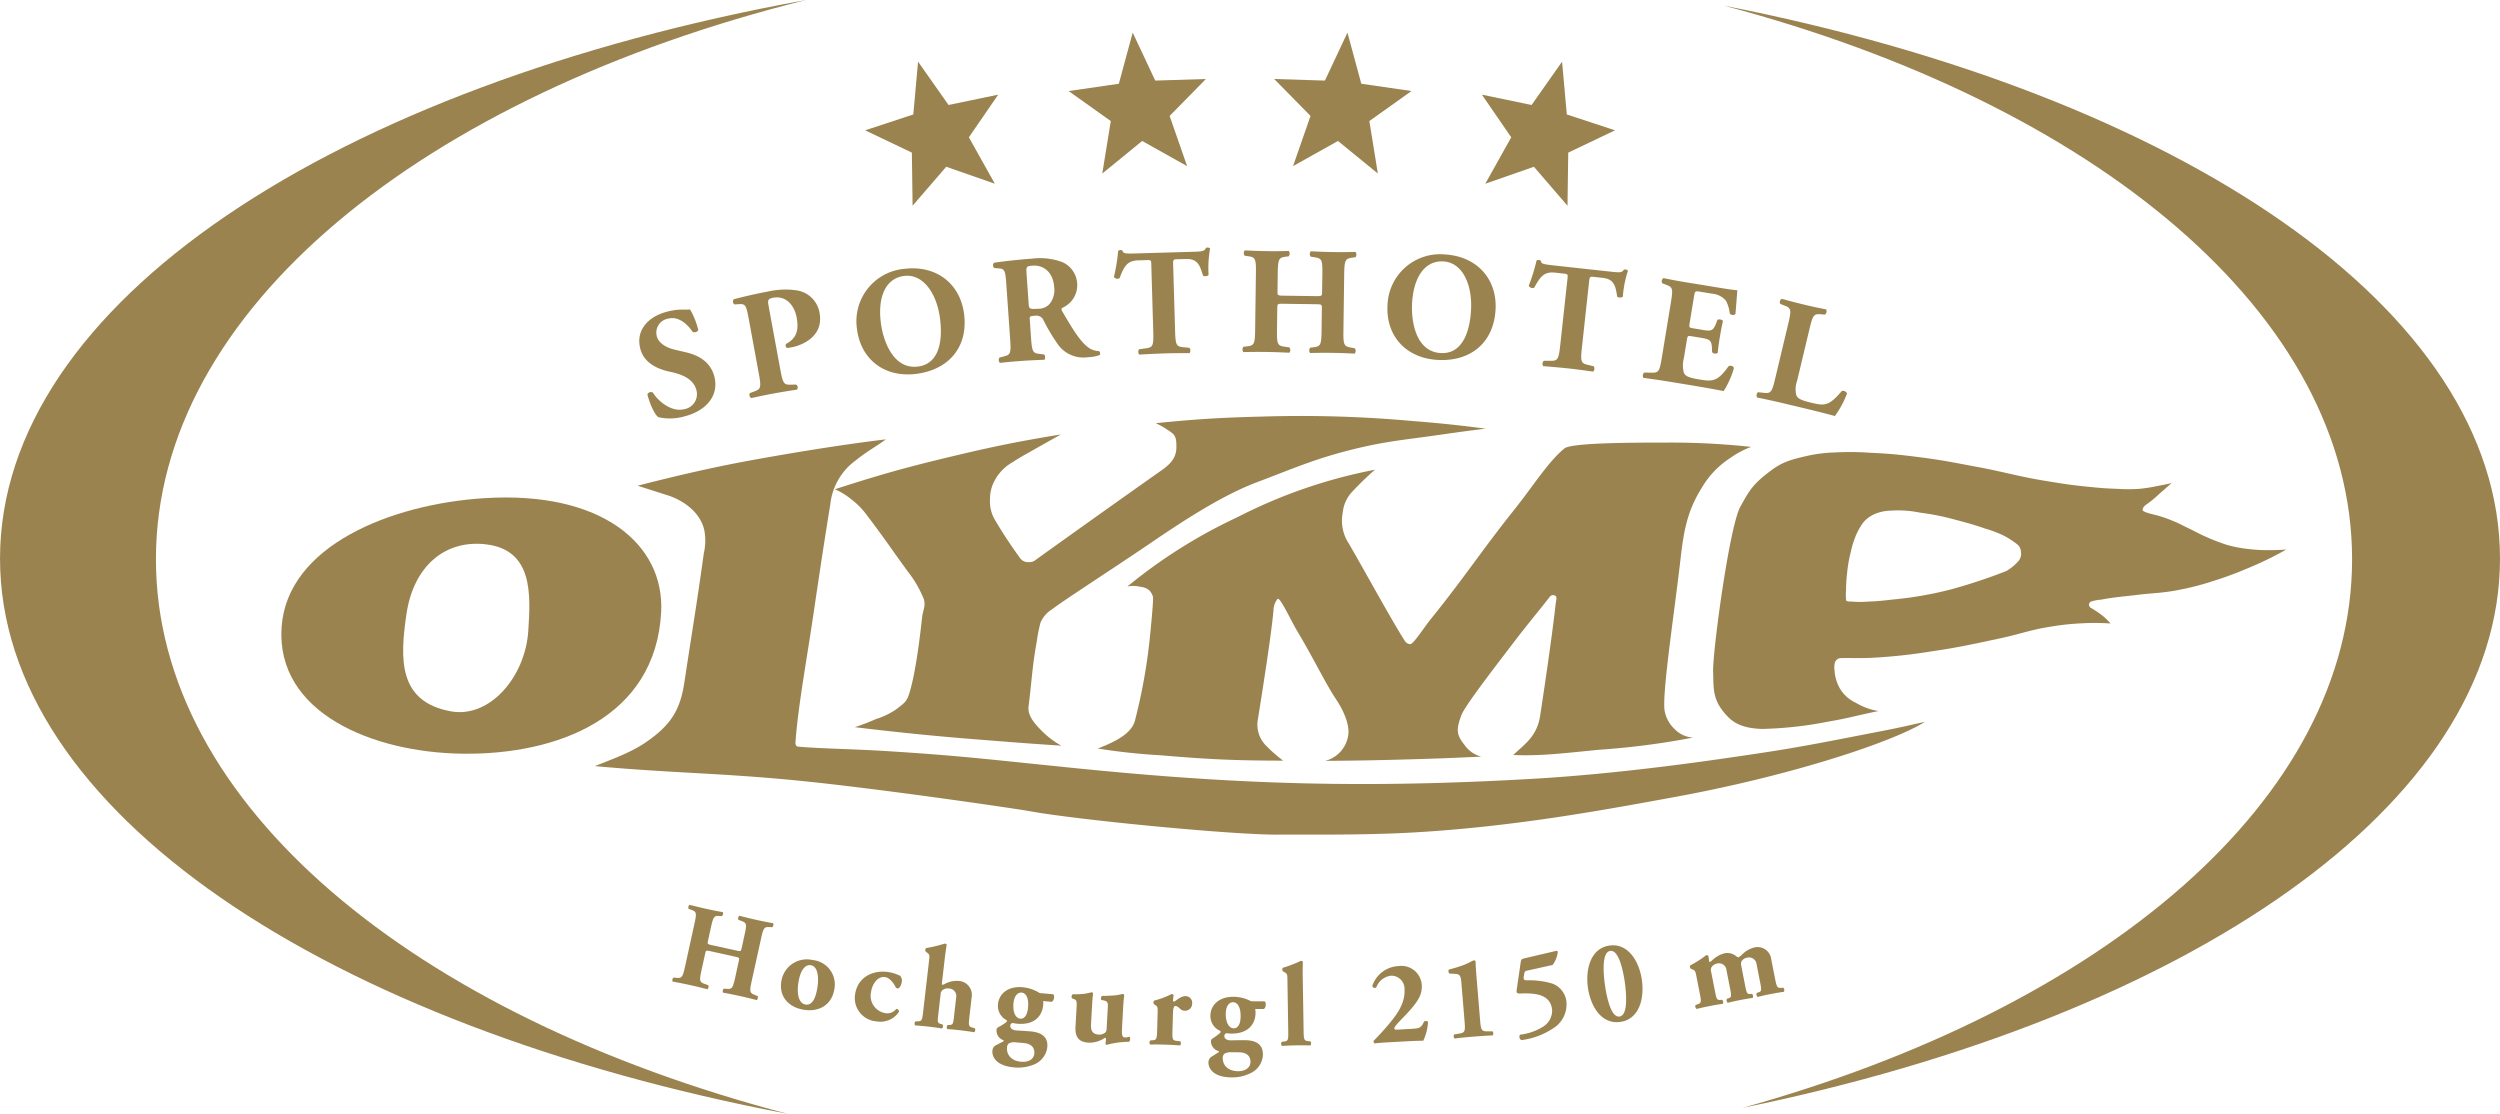<svg xmlns="http://www.w3.org/2000/svg" version="1.1" xmlns:xlink="http://www.w3.org/1999/xlink" width="433" height="192.915"><svg xmlns="http://www.w3.org/2000/svg" width="433" height="192.915" viewBox="0 0 433 192.915">
  <g id="SvgjsG1148" data-name="Gruppe 2577" transform="translate(-3298 -754.979)">
    <path id="SvgjsPath1147" data-name="Pfad 2228" d="M185.656.613c64.3,17.016,108.76,53.549,108.76,95.881,0,41.632-43.009,77.655-105.593,95.019,77.163-15.824,131.211-52.46,131.211-95.133,0-43.252-55.531-80.306-134.378-95.768M26.638-.373c-81.609,14.822-139.6,52.552-139.6,96.754,0,43.628,56.494,80.946,136.421,96.161C-41.191,175.6-85.958,138.967-85.958,96.494c0-43.168,46.24-80.309,112.6-96.867" transform="translate(3410.966 755.352)" fill="#9a834f"></path>
    <g id="SvgjsG1146" data-name="Gruppe 2495" transform="translate(3483.088 760.625)">
      <path id="SvgjsPath1145" data-name="Pfad 2230" d="M6.9,0l3.9,8.308,8.779-.27-6.284,6.395,3.029,8.694L8.538,18.771,1.63,24.412l1.475-9.088-7.3-5.2L4.5,8.858Z" transform="translate(4.196)" fill="#9a834f"></path>
    </g>
    <g id="SvgjsG1144" data-name="Gruppe 2496" transform="translate(3518.697 760.625)">
      <path id="SvgjsPath1143" data-name="Pfad 2231" d="M7.884,0l2.4,8.858,8.694,1.261-7.3,5.2,1.472,9.088L6.242,18.771-1.54,23.128l3.029-8.694L-4.8,8.039l8.782.27Z" transform="translate(4.797)" fill="#9a834f"></path>
    </g>
    <g id="SvgjsG1142" data-name="Gruppe 2497" transform="translate(3554.667 765.662)">
      <path id="SvgjsPath1141" data-name="Pfad 2232" d="M8.631,0l.822,9.141L17.8,11.89,9.7,15.75l-.127,9.2L3.754,18.2l-8.419,2.94L-.174,13.1-5.252,5.715,3.35,7.5Z" transform="translate(5.252)" fill="#9a834f"></path>
    </g>
    <g id="SvgjsG1140" data-name="Gruppe 2498" transform="translate(3447.843 765.661)">
      <path id="SvgjsPath1139" data-name="Pfad 2233" d="M5.7,0,4.876,9.141-3.467,11.89,4.625,15.75l.127,9.2L10.575,18.2l8.419,2.94L14.5,13.1l5.078-7.388L10.98,7.5Z" transform="translate(3.467)" fill="#9a834f"></path>
    </g>
    <g id="SvgjsG1138" data-name="Gruppe 2499" transform="translate(3408.723 808.578)">
      <path id="SvgjsPath1137" data-name="Pfad 2234" d="M4.915,11.5a9.163,9.163,0,0,1-4.6.161c-.634-.436-1.449-2.191-1.9-3.933A.653.653,0,0,1-.639,7.4c.946,1.531,3.275,3.439,5.451,2.871A2.631,2.631,0,0,0,6.9,6.961C6.361,4.888,4.1,4.166,2.361,3.8.275,3.36-2.146,2.35-2.807-.185c-.78-2.884.952-5.469,4.663-6.437A10.692,10.692,0,0,1,4.88-6.973,6.227,6.227,0,0,0,5.806-7,12.9,12.9,0,0,1,7.22-3.455c-.048.338-.679.531-.978.336C5.467-4.311,3.879-5.892,2.036-5.411A2.455,2.455,0,0,0,.045-2.35C.352-1.173,1.682-.37,3.136-.039L5.06.415C6.866.846,9.276,1.8,10.011,4.621c.819,3.148-1.232,5.871-5.1,6.878" transform="translate(2.99 6.997)" fill="#9a834f"></path>
    </g>
    <g id="SvgjsG1136" data-name="Gruppe 2500" transform="translate(3424.95 805.125)">
      <path id="SvgjsPath1135" data-name="Pfad 2235" d="M1.735,3.352C1.252.725,1.141.421.025.492L-.8.537A.61.61,0,0,1-.911-.357C.781-.8,2.79-1.282,5.056-1.7a13.534,13.534,0,0,1,4.885-.2,4.707,4.707,0,0,1,4,3.918c.785,4.267-3.392,5.681-4.771,5.935-.312.058-.547.1-.838.13a.509.509,0,0,1-.206-.69C10.163,6.318,10.324,4.7,9.967,2.776S8.241-1.047,5.9-.616C4.937-.439,4.939-.143,5.13.9L7.154,11.877c.444,2.419.64,2.6,1.842,2.564l.856-.024a.573.573,0,0,1,.164.886c-1.467.217-2.747.426-3.994.656s-2.493.486-3.889.8c-.315-.106-.478-.693-.214-.878l.7-.262c1.131-.426,1.256-.637.809-3.056Z" transform="translate(1.056 2.04)" fill="#9a834f"></path>
    </g>
    <g id="SvgjsG1134" data-name="Gruppe 2501" transform="translate(3446.345 801.453)">
      <path id="SvgjsPath1133" data-name="Pfad 2236" d="M5.146.819c-3.23.389-4.6,3.619-4.074,8,.386,3.2,2.136,8.216,6.416,7.7,3.442-.412,4.378-3.936,3.865-8.192C10.813,3.84,8.4.427,5.146.819M15.513,7.485c.69,5.726-2.731,9.628-8.377,10.307C1.857,18.429-2.4,15.424-3.057,9.933A9.105,9.105,0,0,1,5.212-.413c5.461-.658,9.662,2.567,10.3,7.9" transform="translate(3.131 0.498)" fill="#9a834f"></path>
    </g>
    <g id="SvgjsG1132" data-name="Gruppe 2502" transform="translate(3469.992 799.73)">
      <path id="SvgjsPath1131" data-name="Pfad 2237" d="M3.836,4.871c.063.923.148,1,1.708.888A2.542,2.542,0,0,0,7.5,4.881a3.85,3.85,0,0,0,.751-2.918C8.082-.411,6.577-1.844,4.518-1.7c-1.081.077-1.129.159-1.042,1.425ZM-.013,1.77C-.2-.868-.269-1.154-1.39-1.236l-.719-.056a.6.6,0,0,1-.013-.928c1.972-.27,4.023-.518,6.529-.693a11.077,11.077,0,0,1,5.239.589,4.33,4.33,0,0,1,2.6,3.743A4.27,4.27,0,0,1,9.721,5.574c-.256.151-.246.309-.093.589,1.988,3.415,3.209,5.319,4.552,6.313A3.215,3.215,0,0,0,16,13.092a.506.506,0,0,1,.153.679,6.4,6.4,0,0,1-2.067.383,5.4,5.4,0,0,1-5.313-2.413A32.541,32.541,0,0,1,6.427,7.792a1.344,1.344,0,0,0-1.464-.825c-.923.063-.973.122-.933.648l.225,3.246c.169,2.429.341,2.6,1.544,2.731l.722.082a.839.839,0,0,1,.063.923c-1.4.048-2.617.106-3.886.193-1.319.093-2.477.2-3.846.346a.75.75,0,0,1-.063-.923l.7-.182C.661,13.737.807,13.541.638,11.114Z" transform="translate(2.334 2.964)" fill="#9a834f"></path>
    </g>
    <g id="SvgjsG1130" data-name="Gruppe 2503" transform="translate(3490.93 797.842)">
      <path id="SvgjsPath1129" data-name="Pfad 2238" d="M4.025,1.823c-.019-.634-.021-.767-.658-.748l-1.639.048C-.2,1.178-.728,2.251-1.463,4.2A.741.741,0,0,1-2.449,4a32.017,32.017,0,0,0,.74-4.52.636.636,0,0,1,.367-.143.59.59,0,0,1,.373.1c.148.444.227.547,2.239.489l9.836-.285c1.745-.05,2.141-.087,2.363-.65a.676.676,0,0,1,.341-.09.577.577,0,0,1,.4.174,18.835,18.835,0,0,0-.264,4.56c-.124.241-.838.315-.975.108-.5-1.681-.9-2.913-2.889-2.855L8.5.924c-.634.019-.711.1-.693.788l.341,11.663c.071,2.458.235,2.667,1.43,2.792l1.063.1a.846.846,0,0,1,.026.925c-1.721,0-3.043.008-4.235.045-1.269.037-2.643.1-4.491.209a.754.754,0,0,1-.029-.925L3.1,16.354c1.187-.167,1.338-.41,1.266-2.868Z" transform="translate(2.449 1.109)" fill="#9a834f"></path>
    </g>
    <g id="SvgjsG1128" data-name="Gruppe 2504" transform="translate(3513.2 798.346)">
      <path id="SvgjsPath1127" data-name="Pfad 2239" d="M4.443,5.749c-1.084-.016-1.113.011-1.121.751l-.053,3.809c-.034,2.461.122,2.7,1.309,2.876l.846.119a.754.754,0,0,1-.013.925c-1.507-.074-2.829-.119-4.021-.135-1.269-.019-2.593-.011-3.941.024a.754.754,0,0,1,.013-.925l.634-.071c1.221-.14,1.356-.4,1.39-2.863L-.379.417c.034-2.461-.1-2.725-1.309-2.9l-.634-.087A.754.754,0,0,1-2.308-3.5c1.3.069,2.67.116,3.939.132,1.192.019,2.514.008,3.68-.029a.758.758,0,0,1-.013.928L4.742-2.4C3.6-2.253,3.439-1.991,3.4.47L3.362,3.539c-.011.767.016.793,1.1.809l5.5.074c1.11.016,1.11-.011,1.121-.777L11.129.576c.034-2.458-.1-2.673-1.309-2.876l-.714-.114a.758.758,0,0,1,.013-.928c1.454.074,2.749.119,4.021.137,1.3.016,2.514.008,3.73-.029a.754.754,0,0,1-.013.925l-.529.071c-1.221.169-1.383.4-1.417,2.866l-.135,9.839c-.034,2.461.122,2.649,1.335,2.876l.634.116a.754.754,0,0,1-.013.925c-1.322-.071-2.617-.116-3.833-.132q-1.987-.028-3.891.026a.754.754,0,0,1,.013-.925L9.6,13.28c1.219-.14,1.356-.4,1.39-2.863l.053-3.809c.008-.74.011-.767-1.1-.782Z" transform="translate(2.704 3.498)" fill="#9a834f"></path>
    </g>
    <g id="SvgjsG1126" data-name="Gruppe 2505" transform="translate(3538.299 799.034)">
      <path id="SvgjsPath1125" data-name="Pfad 2240" d="M6.044.76C2.8.565.871,3.5.6,7.908c-.193,3.22.632,8.464,4.935,8.723,3.46.209,5.009-3.09,5.268-7.37.27-4.515-1.488-8.3-4.764-8.5m9.009,8.414c-.346,5.757-4.409,8.983-10.087,8.641C-.342,17.5-3.988,13.779-3.657,8.26A9.111,9.111,0,0,1,6.33-.443c5.49.33,9.046,4.256,8.723,9.617" transform="translate(3.678 0.463)" fill="#9a834f"></path>
    </g>
    <g id="SvgjsG1124" data-name="Gruppe 2506" transform="translate(3562.779 800)">
      <path id="SvgjsPath1123" data-name="Pfad 2241" d="M4.173,1.994c.069-.632.082-.761-.547-.833L1.995.984C.075.775-.593,1.767-1.593,3.6a.741.741,0,0,1-.946-.341A32.283,32.283,0,0,0-1.183-1.12.631.631,0,0,1-.8-1.21a.605.605,0,0,1,.357.145c.082.46.151.574,2.149.793L11.49.8c1.734.19,2.131.209,2.429-.32a.662.662,0,0,1,.349-.04.562.562,0,0,1,.375.227,18.768,18.768,0,0,0-.888,4.478c-.159.225-.875.2-.983-.026-.262-1.731-.494-3.008-2.466-3.222L8.727,1.719c-.632-.069-.719,0-.8.687L6.666,14C6.4,16.449,6.533,16.676,7.7,16.964l1.039.246a.842.842,0,0,1-.1.92c-1.705-.238-3.016-.41-4.2-.539-1.261-.137-2.633-.259-4.478-.41a.751.751,0,0,1,.1-.92l1.2,0c1.2,0,1.38-.219,1.65-2.667Z" transform="translate(2.539 1.213)" fill="#9a834f"></path>
    </g>
    <g id="SvgjsG1122" data-name="Gruppe 2507" transform="translate(3582.526 803.143)">
      <path id="SvgjsPath1121" data-name="Pfad 2242" d="M5.048,4.848c-.119.732-.1.788.6.9l1.8.3c1.356.225,1.7.093,2.168-1.118L9.856,4.3c.217-.18.87-.071.962.185-.19.827-.37,1.761-.534,2.754s-.293,1.935-.378,2.778a.758.758,0,0,1-.97-.132l-.021-.674c-.056-1.3-.336-1.557-1.692-1.782l-1.8-.3c-.7-.116-.735-.1-.862.69l-.513,3.106a4.787,4.787,0,0,0,.008,2.548c.262.526.724.817,2.63,1.129,2.271.375,3.17.444,5.091-2.268a.643.643,0,0,1,.946.288,14.932,14.932,0,0,1-1.787,4c-1.375-.28-3.875-.719-6.017-1.073l-3.392-.558c-1.253-.206-2.538-.394-4.5-.664a.753.753,0,0,1,.151-.912l1.258.019c1.2.011,1.388-.119,1.782-2.522l1.6-9.736C2.209-1.2,2.079-1.377.942-1.808L.313-2.046a.663.663,0,0,1,.2-.9c1.219.254,2.493.492,3.746.7L9.8-1.34c1.671.275,3.162.494,3.511.5-.042.423-.172,2.332-.328,4.1-.153.27-.761.222-.983-.056A6.137,6.137,0,0,0,11.342.978,3.477,3.477,0,0,0,8.918-.251L6.829-.595C5.968-.737,5.96-.685,5.8.28Z" transform="translate(3.071 2.95)" fill="#9a834f"></path>
    </g>
    <g id="SvgjsG1120" data-name="Gruppe 2508" transform="translate(3602.235 806.741)">
      <path id="SvgjsPath1119" data-name="Pfad 2243" d="M4.374,8.794a4.391,4.391,0,0,0-.145,2.548c.23.518.645.833,2.525,1.282,2.339.558,3.08.653,5.308-1.972.27-.206.835.037.944.389a16.322,16.322,0,0,1-2.1,3.9c-1.351-.375-3.817-.991-5.927-1.494L1.53,12.63c-1.184-.28-2.477-.563-4.084-.891a.729.729,0,0,1,.135-.92l1.01.106c1.195.122,1.4-.048,1.969-2.443L2.841-1.09c.571-2.392.471-2.662-.65-3.093l-.722-.28a.6.6,0,0,1,.264-.888q1.991.555,3.844,1c1.234.3,2.527.576,3.828.83a.755.755,0,0,1-.217.9L8.5-2.678c-1.2-.1-1.4.071-1.975,2.466Z" transform="translate(2.661 5.351)" fill="#9a834f"></path>
    </g>
    <g id="SvgjsG1118" data-name="Gruppe 2509" transform="translate(3414.444 911.696)">
      <path id="SvgjsPath1117" data-name="Pfad 2244" d="M4.139,5c-.819-.18-.843-.164-.965.394L2.54,8.274c-.407,1.856-.328,2.062.545,2.379l.621.222a.582.582,0,0,1-.153.7c-1.129-.291-2.123-.529-3.021-.727-.957-.211-1.961-.412-2.987-.595a.577.577,0,0,1,.153-.7l.492.045c.944.082,1.089-.1,1.5-1.954L1.318.22c.41-1.858.354-2.08-.539-2.4L.314-2.347a.585.585,0,0,1,.153-.7c.97.254,2,.5,2.963.714.9.2,1.9.4,2.789.55a.586.586,0,0,1-.156.7l-.431-.034C4.747-1.184,4.583-1.01,4.173.846L3.666,3.162c-.127.579-.114.605.706.785l4.153.912c.838.185.843.167.97-.415L10,2.128C10.412.273,10.349.09,9.46-.251l-.521-.2a.581.581,0,0,1,.153-.7c1.089.28,2.065.515,3.021.727.978.214,1.9.4,2.829.558a.588.588,0,0,1-.153.7L14.377.809C13.428.748,13.267.9,12.86,2.757l-1.634,7.426c-.41,1.858-.32,2.025.563,2.387l.463.185a.584.584,0,0,1-.153.7c-.991-.259-1.964-.494-2.884-.7-1-.222-1.98-.415-2.947-.587a.584.584,0,0,1,.153-.7l.452.034c.946.085,1.089-.1,1.5-1.951L9,6.68c.122-.558.127-.579-.711-.761Z" transform="translate(2.518 3.045)" fill="#9a834f"></path>
    </g>
    <g id="SvgjsG1116" data-name="Gruppe 2510" transform="translate(3433.26 921.175)">
      <path id="SvgjsPath1115" data-name="Pfad 2245" d="M1.9,2.364c-.373,2.115.019,3.78,1.187,3.986,1.147.2,1.761-1.039,2.059-2.855C5.468,1.54,5.2-.25,4.053-.453,3.168-.609,2.282.17,1.9,2.364M-1.08,2.3A4.462,4.462,0,0,1,4.336-1.358,4.251,4.251,0,0,1,8.092,3.726c-.518,2.94-2.918,3.949-5.4,3.513C.3,6.816-1.551,5.079-1.08,2.3" transform="translate(1.154 1.439)" fill="#9a834f"></path>
    </g>
    <g id="SvgjsG1114" data-name="Gruppe 2511" transform="translate(3446.057 923.267)">
      <path id="SvgjsPath1113" data-name="Pfad 2246" d="M4.878.448A1.238,1.238,0,0,1,5.15,1.561c-.087.608-.452,1.113-.693,1.079-.1-.016-.28-.082-.309-.151C3.7,1.6,3.012.776,2.285.67.968.48.043,1.873-.161,3.268A3.035,3.035,0,0,0,2.266,6.906a1.926,1.926,0,0,0,1.946-.73.459.459,0,0,1,.46.521,3.87,3.87,0,0,1-3.9,1.644A4.046,4.046,0,0,1-2.918,3.633C-2.5.76.072-.6,2.8-.205A7.051,7.051,0,0,1,4.878.448" transform="translate(2.968 0.273)" fill="#9a834f"></path>
    </g>
    <g id="SvgjsG1112" data-name="Gruppe 2512" transform="translate(3456.407 918.407)">
      <path id="SvgjsPath1111" data-name="Pfad 2247" d="M1.558,1.839C1.651,1.027,1.677.8,1.3.512L.977.271a.5.5,0,0,1,.071-.611,24.357,24.357,0,0,0,3.238-.78.443.443,0,0,1,.328.182c-.135.827-.254,1.679-.4,2.958L3.781,5.759c-.021.182.013.248.114.259a1.281,1.281,0,0,0,.344-.124A4.346,4.346,0,0,1,6.668,5.35,2.414,2.414,0,0,1,8.933,8.2l-.4,3.492c-.164,1.422-.1,1.594.621,1.761l.32.077a.558.558,0,0,1-.1.708c-.627-.114-1.478-.233-2.45-.344-.875-.1-1.75-.182-2.2-.193a.553.553,0,0,1,.063-.711l.37-.021c.478-.026.576-.159.7-1.277l.4-3.513A1.3,1.3,0,0,0,4.995,6.661,1.436,1.436,0,0,0,3.8,7.015a1.179,1.179,0,0,0-.251.735l-.418,3.635c-.13,1.116-.063,1.266.394,1.4l.357.1a.556.556,0,0,1-.1.708c-.627-.114-1.272-.209-2.247-.323-.833-.1-1.689-.172-2.384-.211a.56.56,0,0,1,.063-.714h.37c.679,0,.78-.156.941-1.578Z" transform="translate(0.948 1.119)" fill="#9a834f"></path>
    </g>
    <g id="SvgjsG1110" data-name="Gruppe 2513" transform="translate(3469.878 925.943)">
      <path id="SvgjsPath1109" data-name="Pfad 2248" d="M3.013,3.4c.632.053,1.211-.492,1.338-1.98.14-1.65-.383-2.472-1.118-2.535C2.6-1.171,1.939-.61,1.82.775,1.688,2.324,2.2,3.331,3.013,3.4m-.8,4.1a2.021,2.021,0,0,0-1.163.167.949.949,0,0,0-.346.69c-.116,1.385.846,2.369,2.456,2.506,1.282.108,2.191-.449,2.273-1.427.1-1.182-.735-1.724-1.853-1.819Zm6.5-8.33a.607.607,0,0,1,.14.523,1.008,1.008,0,0,1-.375.79L6.965.352a2.869,2.869,0,0,1,0,.716C6.827,2.678,5.7,4.552,2.487,4.277a7.988,7.988,0,0,1-.83-.132.514.514,0,0,0-.389.46c-.037.447.365.769.978.822.693.058,1.531.09,2.488.172,1.528.13,3.122.674,2.947,2.733a3.706,3.706,0,0,1-2.1,2.918,7.149,7.149,0,0,1-3.64.592C-.99,11.594-1.933,10.159-1.825,8.9a1.173,1.173,0,0,1,.738-.962c.428-.209.817-.441,1.052-.547.256-.119.2-.227.045-.283A1.773,1.773,0,0,1-1.114,5.366a.6.6,0,0,1,.177-.415A11.99,11.99,0,0,0,.449,4.105c.2-.127.288-.243.2-.436A2.766,2.766,0,0,1-.857.9C-.712-.8.747-2.271,3.393-2.046A6.572,6.572,0,0,1,6.365-1.033Z" transform="translate(1.833 2.069)" fill="#9a834f"></path>
    </g>
    <g id="SvgjsG1108" data-name="Gruppe 2514" transform="translate(3483.595 926.832)">
      <path id="SvgjsPath1107" data-name="Pfad 2249" d="M5.437,3.772c-.066,1.205-.034,1.739.455,1.766a2.792,2.792,0,0,0,.825-.119c.182.053.161.788-.108.875a14.655,14.655,0,0,0-3.817.526.282.282,0,0,1-.233-.259,5.416,5.416,0,0,0,.1-.732.21.21,0,0,0-.214-.217,4.63,4.63,0,0,1-2.829.827c-1.694-.1-2.342-1.012-2.244-2.747L-2.432.224C-2.371-.86-2.49-.968-2.971-1.137l-.262-.1a.559.559,0,0,1,.122-.708,15.123,15.123,0,0,0,1.991-.074A12.93,12.93,0,0,0,.185-2.295c.122.008.217.156.23.262C.346-1.528.3-.976.256-.241L.069,3.127C.013,4.1.108,4.972,1.417,5.043A1.629,1.629,0,0,0,2.5,4.713a.871.871,0,0,0,.259-.6L2.971.256c.045-.817-.087-1.007-.817-1.15L1.871-.949c-.156-.153-.108-.642.14-.711.738,0,1.478-.04,2.136-.085C4.866-1.809,5.49-2,5.615-1.991c.082,0,.177.111.19.256C5.763-1.37,5.686-.7,5.644.058Z" transform="translate(3.309 2.295)" fill="#9a834f"></path>
    </g>
    <g id="SvgjsG1106" data-name="Gruppe 2515" transform="translate(3497.086 927.15)">
      <path id="SvgjsPath1105" data-name="Pfad 2250" d="M.88,2.028C.9,1.211.912.965.531.709L.251.516A.493.493,0,0,1,.267-.1,13.985,13.985,0,0,0,3.286-1.234a.413.413,0,0,1,.365.193c-.053.407-.1.693-.108.878-.005.143.034.206.2.251C4.3-.245,4.914-.9,5.771-.874A1.14,1.14,0,0,1,6.86.363a1.235,1.235,0,0,1-1.346,1.29,1.145,1.145,0,0,1-.788-.391c-.457-.4-.64-.428-.764-.431-.285-.008-.4.436-.423,1.213L3.447,5.192c-.042,1.43.034,1.594.706,1.676l.653.082a.557.557,0,0,1-.042.714C3.786,7.6,2.969,7.55,2.006,7.521,1.168,7.5.27,7.492-.407,7.513A.559.559,0,0,1-.4,6.8l.389-.029c.677-.042.764-.225.806-1.655Z" transform="translate(0.536 1.234)" fill="#9a834f"></path>
    </g>
    <g id="SvgjsG1104" data-name="Gruppe 2516" transform="translate(3507.3 927.623)">
      <path id="SvgjsPath1103" data-name="Pfad 2251" d="M2.733,3.394C3.368,3.4,3.9,2.81,3.912,1.316,3.925-.339,3.336-1.121,2.6-1.126c-.634,0-1.25.605-1.261,2-.011,1.554.576,2.519,1.393,2.525M2.255,7.539A2.048,2.048,0,0,0,1.107,7.8a.943.943,0,0,0-.291.714c-.011,1.39,1.028,2.3,2.641,2.308,1.29.008,2.152-.619,2.16-1.6.008-1.187-.87-1.663-1.993-1.671ZM8.081-1.272a.607.607,0,0,1,.18.513,1,1,0,0,1-.312.814L6.437.047a3.036,3.036,0,0,1,.056.714c-.011,1.615-.986,3.571-4.216,3.55a7.932,7.932,0,0,1-.835-.069.512.512,0,0,0-.352.489c0,.449.423.74,1.036.743.7.005,1.533-.029,2.5-.024,1.533.011,3.164.431,3.151,2.5A3.709,3.709,0,0,1,5.911,11.02a7.161,7.161,0,0,1-3.585.875c-2.942-.021-4-1.377-3.989-2.643A1.184,1.184,0,0,1-1,8.234c.41-.243.78-.508,1-.627.246-.143.185-.246.024-.288A1.769,1.769,0,0,1-1.227,5.678a.61.61,0,0,1,.145-.431A11.71,11.71,0,0,0,.232,4.3C.417,4.155.5,4.034.4,3.849A2.779,2.779,0,0,1-1.319,1.2C-1.309-.5.031-2.083,2.688-2.065a6.547,6.547,0,0,1,3.043.777Z" transform="translate(1.663 2.065)" fill="#9a834f"></path>
    </g>
    <g id="SvgjsG1102" data-name="Gruppe 2517" transform="translate(3519.899 921.399)">
      <path id="SvgjsPath1101" data-name="Pfad 2252" d="M.674,2.045C.661,1.228.658,1,.243.762l-.349-.2A.489.489,0,0,1-.116-.049,20.614,20.614,0,0,0,2.993-1.244a.445.445,0,0,1,.349.137c-.026.838-.034,1.7-.013,2.984L3.479,11c.021,1.43.108,1.591.822,1.663l.349.034a.556.556,0,0,1-.008.716c-.674-.032-1.533-.037-2.453-.021-.88.013-1.737.048-2.453.1A.556.556,0,0,1-.3,12.774l.389-.048c.671-.071.751-.259.727-1.689Z" transform="translate(0.41 1.244)" fill="#9a834f"></path>
    </g>
    <g id="SvgjsG1100" data-name="Gruppe 2518" transform="translate(3535.68 922.299)">
      <path id="SvgjsPath1099" data-name="Pfad 2253" d="M4.163,6.766c1.491-.082,1.734-.137,2.265-1.25.135-.151.605-.177.7.085A9.332,9.332,0,0,1,6.3,8.818c-.819.005-1.554.024-2.863.1L.2,9.093c-1.06.061-1.938.13-2.281.188-.185-.029-.259-.251-.23-.436.738-.759,1.84-1.9,2.992-3.32C2,3.9,3.169,2.111,3.05-.072A2.271,2.271,0,0,0,.687-2.441,3.109,3.109,0,0,0-1.843-.416a.436.436,0,0,1-.69-.248,5.022,5.022,0,0,1,4.52-3.444A3.533,3.533,0,0,1,6.037-.852c.087,1.594-.484,2.77-2.8,5.213L2.3,5.334c-.851.886-1.02,1.182-1.01,1.346.005.122.116.241.4.222Z" transform="translate(2.533 4.117)" fill="#9a834f"></path>
    </g>
    <g id="SvgjsG1098" data-name="Gruppe 2519" transform="translate(3548.869 921.311)">
      <path id="SvgjsPath1097" data-name="Pfad 2254" d="M3.415,6.512c.135,1.631.272,1.824,1.277,1.824l.841-.008c.2.106.217.637.019.716-.738.019-1.961.1-3.225.2-1.343.111-2.564.23-3.294.333-.209-.045-.272-.574-.1-.711l.83-.13c.991-.164,1.1-.378.965-2.009L.177.07C.068-1.273-.04-1.574-.947-1.622l-.946-.045a.556.556,0,0,1-.1-.708A23.424,23.424,0,0,0,.568-3.16c.875-.338,1.618-.79,1.761-.8a.292.292,0,0,1,.3.2c0,.471.053,1.409.137,2.429Z" transform="translate(2.078 3.963)" fill="#9a834f"></path>
    </g>
    <g id="SvgjsG1096" data-name="Gruppe 2520" transform="translate(3560.671 919.665)">
      <path id="SvgjsPath1095" data-name="Pfad 2255" d="M4.278,0c.164-.019.235.077.251.219a4.546,4.546,0,0,1-.888,2.215L-.9,3.451c-.278.074-.357.288-.4.642l-.071.481c-.071.478.2.531.613.529A14.178,14.178,0,0,1,3.5,5.64,3.756,3.756,0,0,1,6.031,8.8a4.894,4.894,0,0,1-2.44,4.711,12.765,12.765,0,0,1-5.358,1.951A.654.654,0,0,1-2,14.517a9.681,9.681,0,0,0,3.963-1.364A3.293,3.293,0,0,0,3.554,10.2C3.234,7.295.151,7.326-1.9,7.387c-.656.032-.756-.14-.687-.621l.7-4.808c.085-.545.206-.558.846-.711Z" transform="translate(2.603 0.001)" fill="#9a834f"></path>
    </g>
    <g id="SvgjsG1094" data-name="Gruppe 2521" transform="translate(3572.916 918.698)">
      <path id="SvgjsPath1093" data-name="Pfad 2256" d="M3.474,7.678c1.538-.219,1.168-4.132.915-5.932S3.4-3.916,1.862-3.7.691.432.947,2.235,1.936,7.9,3.474,7.678M7.342,1.326c.465,3.259-.457,6.818-3.735,7.283s-5.152-2.7-5.615-5.956c-.444-3.135.457-6.815,3.735-7.28S6.9-1.81,7.342,1.326" transform="translate(2.114 4.672)" fill="#9a834f"></path>
    </g>
    <g id="SvgjsG1092" data-name="Gruppe 2522" transform="translate(3590.699 919.019)">
      <path id="SvgjsPath1091" data-name="Pfad 2257" d="M.7,3.165C.541,2.362.493,2.121.065,1.957L-.249,1.83a.494.494,0,0,1-.119-.6A16.952,16.952,0,0,0,2.373-.517a.411.411,0,0,1,.394.108c.056.28.093.775.119.915.024.122.071.153.132.14A1.748,1.748,0,0,0,3.367.414,4.867,4.867,0,0,1,5.516-.845a2.364,2.364,0,0,1,1.956.41c.293.233.431.288.552.264A4.319,4.319,0,0,0,8.6-.636a4.5,4.5,0,0,1,2.133-1.232A2.386,2.386,0,0,1,13.655.181l.677,3.452c.278,1.4.389,1.546,1.065,1.5l.33-.024a.556.556,0,0,1,.116.706c-.629.082-1.4.211-2.358.4-.8.156-1.642.344-2.176.489a.556.556,0,0,1-.156-.7l.312-.1c.492-.159.534-.354.317-1.459l-.669-3.41A1.3,1.3,0,0,0,9.494-.1,1.36,1.36,0,0,0,8.469.617a1.133,1.133,0,0,0-.021.629l.73,3.711c.217,1.1.333,1.269.806,1.237l.328-.021a.556.556,0,0,1,.119.706c-.632.082-1.277.188-2.178.365-.8.159-1.6.336-2.115.478a.554.554,0,0,1-.159-.7l.312-.1c.449-.151.494-.349.278-1.451L5.9,2.06A1.3,1.3,0,0,0,4.26.924a1.4,1.4,0,0,0-.989.7,1.183,1.183,0,0,0-.016.775l.706,3.59c.217,1.1.333,1.269.846,1.229l.328-.024a.557.557,0,0,1,.119.706c-.629.085-1.277.19-2.239.378-.9.177-1.681.352-2.276.51a.538.538,0,0,1-.177-.7l.312-.1c.648-.209.7-.386.42-1.79Z" transform="translate(0.426 1.926)" fill="#9a834f"></path>
    </g>
    <g id="SvgjsG1090" data-name="Gruppe 2523" transform="translate(3401.032 831.077)">
      <path id="SvgjsPath1089" data-name="Pfad 2258" d="M31.336,0C22.425,1.06,12.356,2.834,8.584,3.516c-6.257,1.131-12.4,2.5-20.246,4.512L-6.743,9.6c2.421.708,5.837,2.646,6.63,6.133a9.7,9.7,0,0,1-.085,4C-1.4,28.468-2.26,33.45-3.552,42c-.711,4.74-2.218,7.346-6.474,10.32-2.657,1.864-5.736,2.955-9.041,4.274,13.8,1.253,22.007,1.176,35.938,2.583,13.619,1.375,36.8,4.75,39.536,5.25,8.211,1.491,35.623,4.156,43.2,4.031,2.744-.04,13.635.135,22.335-.33,18.042-.965,34.349-4.05,45.933-6.167,19.765-3.608,37.6-9.4,43.44-13.04-2.977.661-4.428,1.01-7.642,1.631-8.517,1.644-13.6,2.707-21.6,3.894-7.367,1.1-22.985,3.429-38.5,4.333-12.641.735-23.884,1.01-34.645.886-14.933-.174-28.954-1.126-44.529-2.694C48.127,55.323,44.263,54.8,31.352,53.985c-5.943-.37-11.28-.412-15.25-.769-.317-.024-.452-.389-.428-.722.457-6.328,1.9-13.939,3.207-22.834,1.06-7.169,1.795-12.062,2.826-18.38a10.821,10.821,0,0,1,4.311-7.568c2.4-1.9,3.344-2.265,5.319-3.711" transform="translate(19.067)" fill="#9a834f"></path>
    </g>
    <g id="SvgjsG1088" data-name="Gruppe 2524" transform="translate(3442.601 827.034)">
      <path id="SvgjsPath1087" data-name="Pfad 2259" d="M0,7.885C7.941,5.321,12.485,4.044,20.6,2.119,27.775.409,31.864-.408,39.142-1.608L35.2.61C33.369,1.667,32.131,2.3,30.8,3.187A7.9,7.9,0,0,0,27.82,6.116a6.631,6.631,0,0,0-.952,3.468,6.359,6.359,0,0,0,.716,3.37,78.42,78.42,0,0,0,4.586,6.976A1.657,1.657,0,0,0,33.6,20.5a1.589,1.589,0,0,0,1.042-.28c3.5-2.535,16.226-11.6,21.832-15.538C58.014,3.6,59.153,2.524,59.148.61c0-1,.021-1.835-.735-2.458a15.127,15.127,0,0,0-2.842-1.71C62.7-4.27,66.748-4.521,73.911-4.7a214.827,214.827,0,0,1,26.054.761c4.983.4,7.793.69,12.752,1.33-3.043.375-4.758.605-7.793,1.042C99.109-.717,95.781-.5,90.066.89,83.277,2.55,79.632,4.2,73.084,6.674,66.039,9.325,57.947,15,53.176,18.221c-5.382,3.637-14.058,9.257-15.5,10.418a5.125,5.125,0,0,0-2.062,2.342,27.034,27.034,0,0,0-.648,3.288c-.788,4.338-.812,6.339-1.42,11.227-.2,1.591,1.068,3,2.173,4.119a14.936,14.936,0,0,0,3.5,2.678c-4-.256-6.26-.42-10.259-.735-7.381-.574-11.544-.907-18.9-1.705-2.577-.283-4.031-.447-6.6-.759,1.454-.489,2.263-.8,3.672-1.412a12.732,12.732,0,0,0,3.664-1.805c.9-.74,1.546-1.063,1.967-2.265.973-2.784,1.766-8.211,2.345-13.542.135-1.224.648-1.946.3-3.148a19.651,19.651,0,0,0-2.871-4.912c-2.68-3.69-3.973-5.66-6.876-9.472a13.583,13.583,0,0,0-2.8-2.9A12.387,12.387,0,0,0,0,7.885" transform="translate(0 4.798)" fill="#9a834f"></path>
    </g>
    <g id="SvgjsG1086" data-name="Gruppe 2525" transform="translate(3488.145 831.635)">
      <path id="SvgjsPath1085" data-name="Pfad 2260" d="M29.847,2.921a88.418,88.418,0,0,0-23.783,8.2A89.693,89.693,0,0,0-13.043,23.151a5.114,5.114,0,0,1,2.255.053,2.8,2.8,0,0,1,1.475.555,2.434,2.434,0,0,1,.7,1.19c.1.262-.206,3.756-.449,6.143a96.6,96.6,0,0,1-2.7,15.388c-.69,2.276-3.529,3.6-6.392,4.732a105.161,105.161,0,0,0,10.82,1.166c8.277.711,12.966.92,21.267.936a26.393,26.393,0,0,1-3.082-2.731,5.119,5.119,0,0,1-1.287-4.449c.973-6.069,2.392-15.218,2.7-18.893a3.3,3.3,0,0,1,.69-1.927c.441-.447,2.213,3.553,3.592,5.853,2.641,4.409,4.716,8.76,6.521,11.462,1.192,1.787,2.337,4.169,2.168,6.059a5.381,5.381,0,0,1-4.007,4.66c5.5-.04,8.6-.093,14.087-.248,5.041-.137,7.88-.248,12.913-.484a5.093,5.093,0,0,1-2.889-2.041c-1.39-1.745-1.459-2.622-.547-5.118.589-1.586,5.53-7.991,9.294-12.916,2.31-3.024,4.705-5.871,6.054-7.645a.734.734,0,0,1,.785-.214c.571.164.28.841.2,1.544-.648,5.916-2.218,16.318-2.683,19.34-.563,3.616-2.792,4.975-4.653,6.767,5.057.209,9.152-.37,14.983-.917a132.785,132.785,0,0,0,16.149-2.1A4.861,4.861,0,0,1,81.7,47.807a5.66,5.66,0,0,1-1.639-2.881c-.642-2.194,1.42-15.76,2.564-25.377.589-5.007.936-8.927,3.849-13.553A15.4,15.4,0,0,1,91.363.9,15.179,15.179,0,0,1,94.99-1.029,128.03,128.03,0,0,0,80.2-1.777c-6.855-.005-16.4.071-17.55,1.015-2.8,2.292-5.335,6.408-8.663,10.582-5.739,7.2-8.549,11.618-14.328,18.784-1.433,1.771-3.138,4.518-3.7,4.526a1.136,1.136,0,0,1-.952-.566c-2.191-3.4-6.791-11.843-9.707-16.879a7.131,7.131,0,0,1-1.052-5.279A6.174,6.174,0,0,1,25.7,6.952a51.611,51.611,0,0,1,4.145-4.031" transform="translate(18.161 1.777)" fill="#9a834f"></path>
    </g>
    <g id="SvgjsG1084" data-name="Gruppe 2526" transform="translate(3594.709 833.268)">
      <path id="SvgjsPath1083" data-name="Pfad 2261" d="M16.17,7.581a5.591,5.591,0,0,1,2.02-1.472,7.611,7.611,0,0,1,2.786-.568,18.733,18.733,0,0,1,5,.341,43.948,43.948,0,0,1,6.384,1.3c1.967.508,3.069.827,4.988,1.488a20.16,20.16,0,0,1,3.159,1.2,15.49,15.49,0,0,1,2.247,1.441,1.81,1.81,0,0,1,.735,1.42,1.987,1.987,0,0,1-.389,1.488,9.049,9.049,0,0,1-2.115,1.768,96.239,96.239,0,0,1-9.569,3.18,62.888,62.888,0,0,1-10.066,1.763c-1.694.19-2.654.307-4.359.365a16.813,16.813,0,0,1-2.754,0c-.4-.05-.7.061-1.028-.159a8.993,8.993,0,0,1-.021-1.829,25.569,25.569,0,0,1,.18-2.913,23.916,23.916,0,0,1,.65-3.741,15.911,15.911,0,0,1,.8-2.622,11.71,11.71,0,0,1,1.353-2.45M6.574-3.971C3.947-3.363,2.289-3,.14-1.372-3.019,1.007-3.537,2.025-5.1,4.821-7.037,8.282-9.939,30.135-9.836,33.4c.1,3.228-.13,5.041,2.543,7.825,1.48,1.541,3.41,2.03,5.921,2.125a66.068,66.068,0,0,0,11.438-1.261c3.45-.574,5.266-1.145,8.771-1.842a10.514,10.514,0,0,1-3.949-1.427,6.154,6.154,0,0,1-2.773-2.49,7.2,7.2,0,0,1-.928-3.23,3.275,3.275,0,0,1,.069-1.272,1.248,1.248,0,0,1,.7-.7c.389-.135,3.516.013,5.755-.1a94.982,94.982,0,0,0,10.3-1.116c4.692-.685,7.314-1.279,11.956-2.273,3.357-.716,5.184-1.464,8.573-1.988a43.013,43.013,0,0,1,5.393-.589A39.135,39.135,0,0,1,59,25.086a10.987,10.987,0,0,0-1.531-1.464,18.4,18.4,0,0,0-1.824-1.208.67.67,0,0,1-.383-.584c0-.214.116-.315.23-.492a7.2,7.2,0,0,1,1.827-.375c2.445-.463,3.857-.529,6.323-.835,2.6-.32,4.1-.288,6.675-.764A47,47,0,0,0,76.869,17.7a59.248,59.248,0,0,0,5.715-2.107,60.01,60.01,0,0,0,6.86-3.318c-1.131.087-1.774.111-2.905.106a25.79,25.79,0,0,1-3.585-.188,21.815,21.815,0,0,1-3.912-.756,36.172,36.172,0,0,1-5.95-2.564c-1.375-.624-2.107-1.089-3.516-1.642a20.61,20.61,0,0,0-3.1-1.018c-1-.233-1.906-.513-1.914-.769-.013-.529.471-.859.912-1.158a17.877,17.877,0,0,0,1.964-1.65c.833-.719,1.3-1.129,2.117-1.866-.941.209-1.467.32-2.406.5a28.719,28.719,0,0,1-3.159.494,28.5,28.5,0,0,1-3.83,0C58.143,1.7,57,1.594,55,1.393,52,1.1,50.318.816,47.339.322,42.885-.421,40.437-1.19,36-2.015c-3.828-.711-5.987-1.171-9.855-1.671-3.386-.431-5.308-.648-8.721-.793a48.916,48.916,0,0,0-6.194-.056,24.54,24.54,0,0,0-4.653.563" transform="translate(9.839 4.613)" fill="#9a834f"></path>
    </g>
    <g id="SvgjsG1082" data-name="Gruppe 2527" transform="translate(3346.73 841.142)">
      <path id="SvgjsPath1081" data-name="Pfad 2262" d="M21.831.076C5.756,1.1-12.312,8.295-13.243,22.451-14.216,37.228,2.481,44.156,18.18,44.333,34.517,44.521,51.543,38.095,52.5,19.8,53.108,8.046,42.193-1.23,21.831.076m7.658,22.951c-.515,8.052-6.7,15.144-13.336,13.979-9.281-1.631-8.877-9.2-7.78-16.778C9.615,11.655,15.23,7.248,22.151,8.068c8.192.965,7.743,8.7,7.338,14.959" transform="translate(13.283 0.046)" fill="#9a834f"></path>
    </g>
  </g>
</svg><style>@media (prefers-color-scheme: light) { :root { filter: none; } }
@media (prefers-color-scheme: dark) { :root { filter: none; } }
</style></svg>